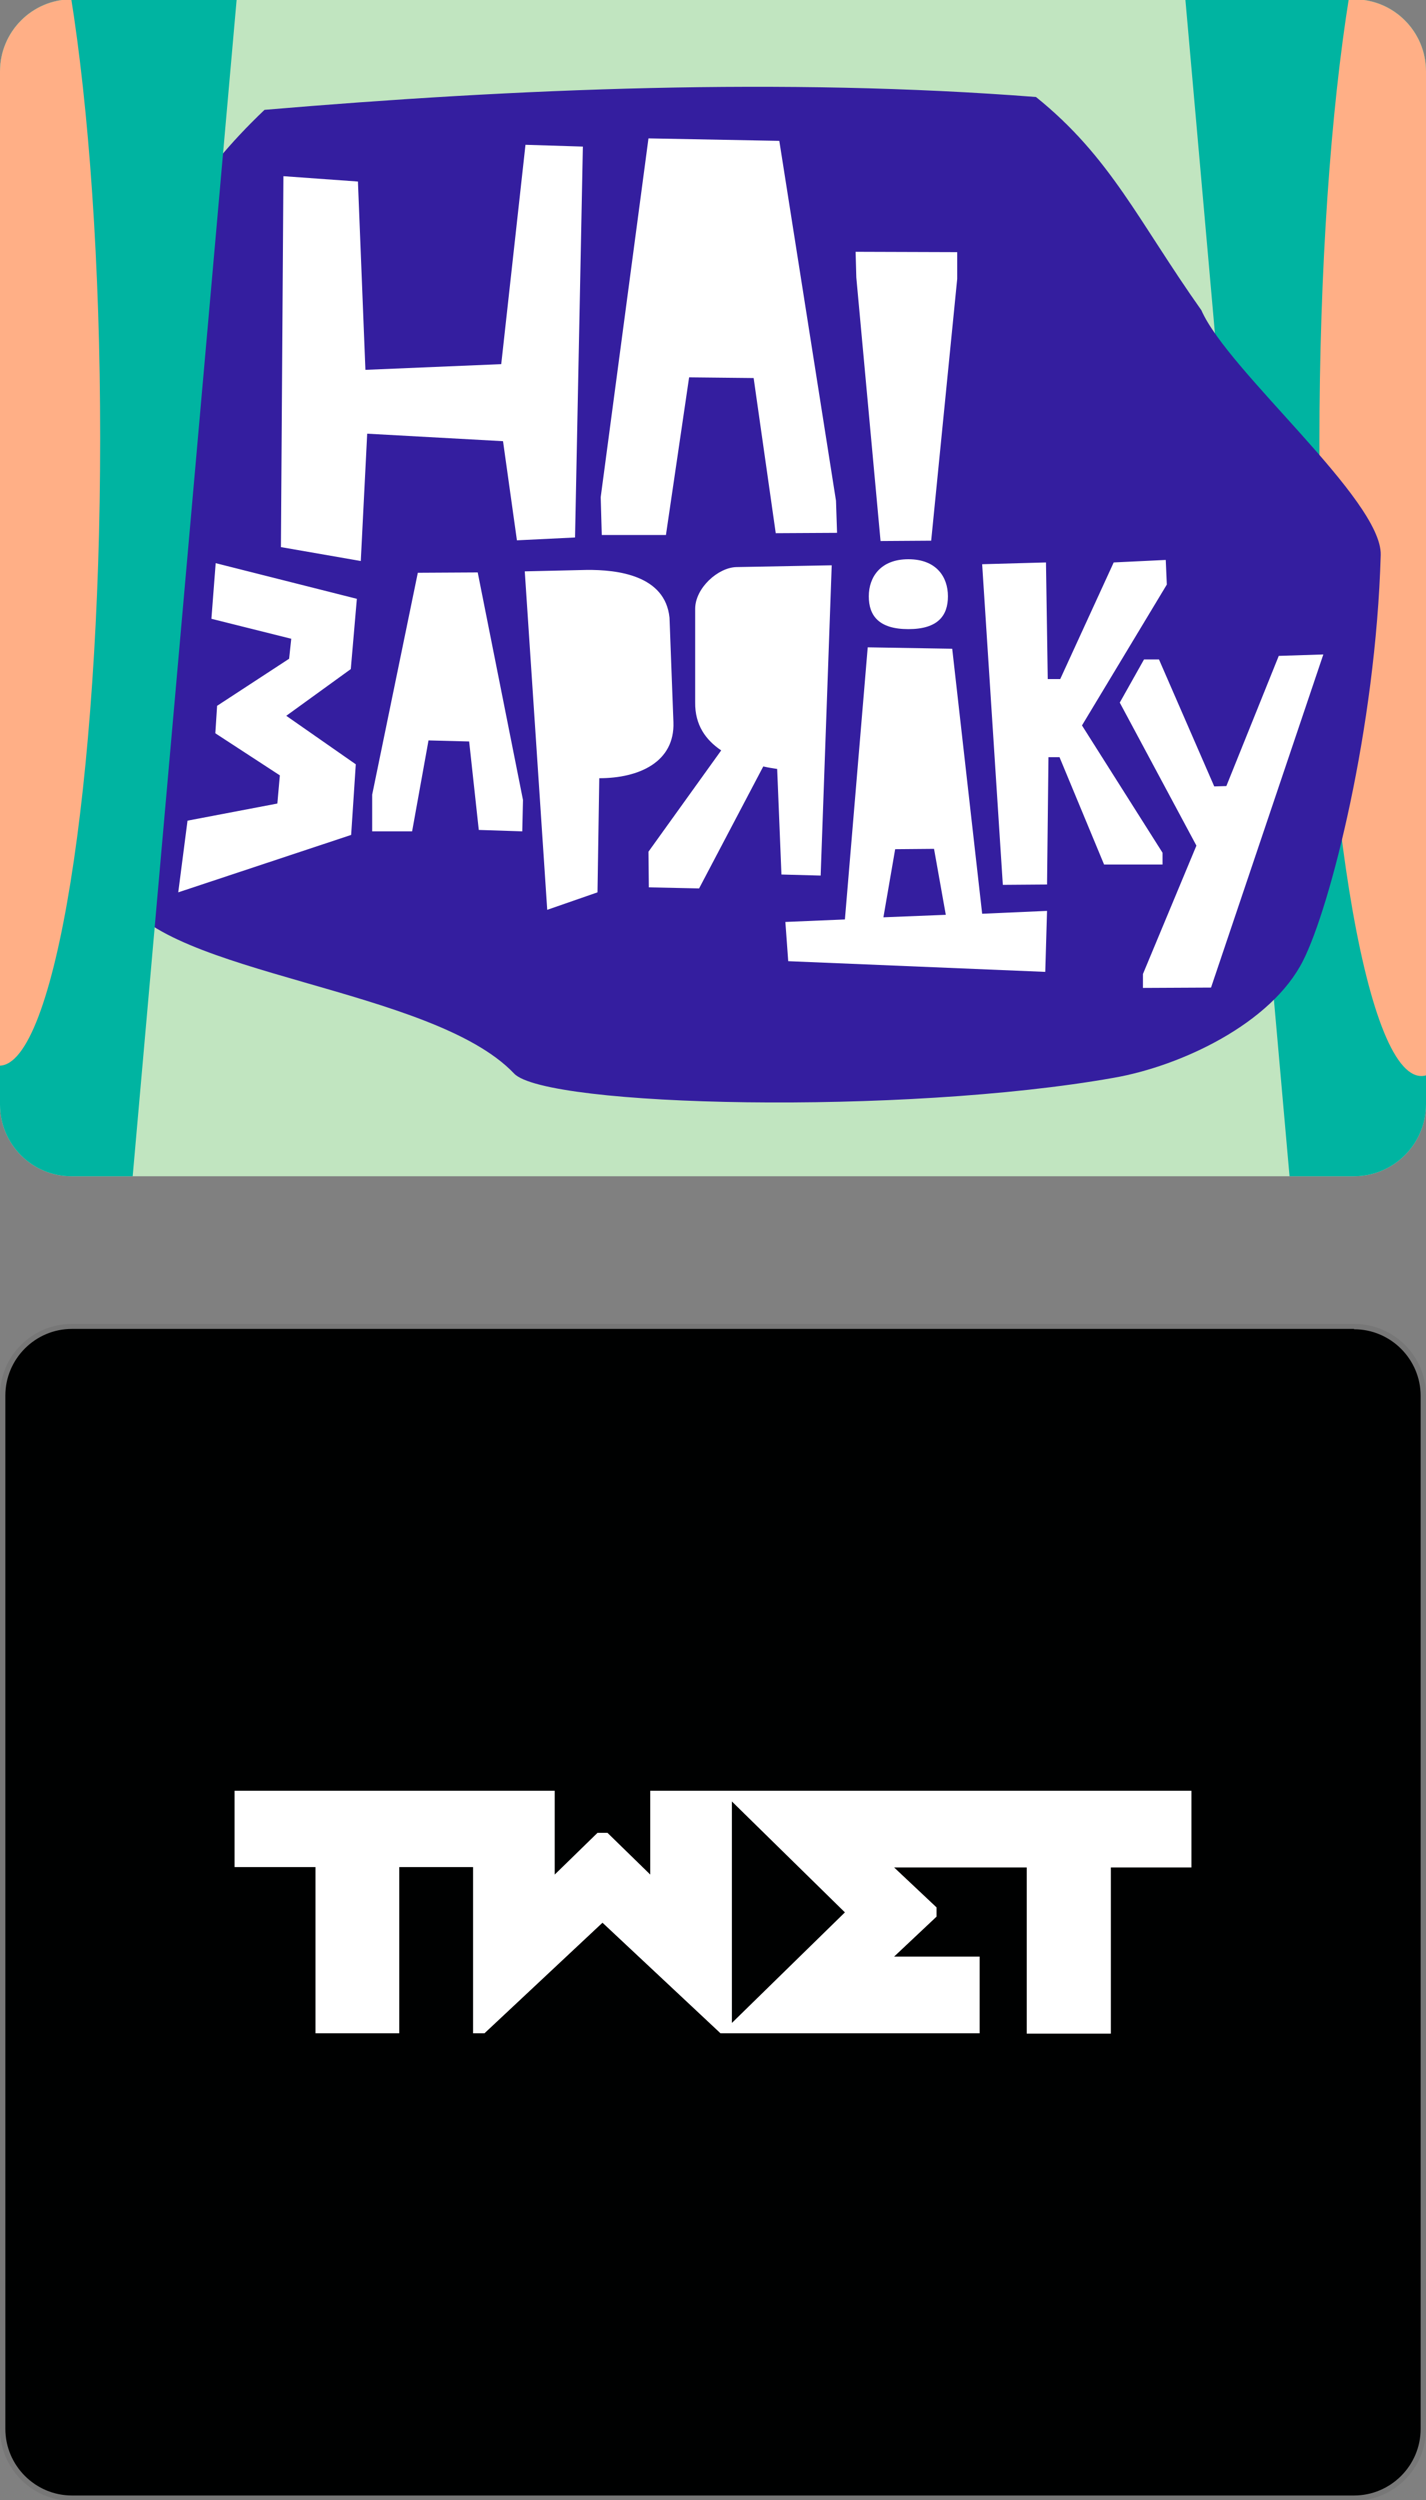 <?xml version="1.0" encoding="UTF-8"?> <!-- Generator: Adobe Illustrator 24.1.0, SVG Export Plug-In . SVG Version: 6.00 Build 0) --> <svg xmlns="http://www.w3.org/2000/svg" xmlns:xlink="http://www.w3.org/1999/xlink" id="Слой_1" x="0px" y="0px" viewBox="0 0 400 701" style="enable-background:new 0 0 400 701;" xml:space="preserve"><rect x="0" y="0" width="400" height="701" fill="#808080" stroke="none"/> <style type="text/css"> .st0{clip-path:url(#SVGID_2_);} .st1{fill:#C1E5C0;} .st2{fill-rule:evenodd;clip-rule:evenodd;fill:#00B4A1;} .st3{fill-rule:evenodd;clip-rule:evenodd;fill:#FFAF86;} .st4{fill-rule:evenodd;clip-rule:evenodd;fill:#341E9F;} .st5{fill-rule:evenodd;clip-rule:evenodd;fill:#FFFFFF;} .st6{fill-rule:evenodd;clip-rule:evenodd;fill:#000101;} .st7{fill:#777777;} .st8{fill:#FFFFFF;} </style> <g> <g> <g> <defs> <path id="SVGID_1_" d="M20.2-0.2h359.6C391-0.2,400,8.9,400,20v289.6c0,11.1-9,20.2-20.2,20.2H20.2C9,329.9,0,320.8,0,309.7V20 C0,8.9,9-0.2,20.2-0.2z"></path> </defs> <clipPath id="SVGID_2_"> <use xlink:href="#SVGID_1_" style="overflow:visible;"></use> </clipPath> <g class="st0"> <rect x="-14.5" y="-33.8" class="st1" width="439.2" height="384.4"></rect> <g> <polygon class="st2" points="372.3,349.5 362.2,335.2 331.7,-9.2 362.8,-93.3 400.9,-146.6 439.5,-92.1 469.5,-9.2 438.9,336.5 429.4,349.7 "></polygon> <path class="st3" d="M398.7-53.1c15.8,0,28.5,79.4,28.5,177.3c0,98-12.8,177.5-28.5,177.5c-15.8,0-28.6-79.4-28.6-177.4 C370.1,26.3,382.9-53.1,398.7-53.1z"></path> </g> <path class="st4" d="M74.2,30.8c70.6-6,145.8-9.1,216.4-3.6c21,16.9,28.7,34.8,46.4,59.8c7.4,17,50.7,53.1,50.3,68.6 c-1.4,48.7-14.1,98.6-21.8,113.8c-8.9,17.6-34.2,29.5-53.1,32.8c-59.2,10.5-159.3,8.2-168.2-1.2 c-22.9-24.1-97.8-27.6-110.1-49.8L30.3,86.6C49.2,63.2,53.8,50.2,74.2,30.8z"></path> <g> <polygon class="st2" points="-28.1,347.6 -39.2,332.2 -69.5,-9.4 -38.6,-92.7 -0.8,-145.6 37.4,-91.5 67.2,-9.4 36.9,333.4 25.5,349.4 "></polygon> <path class="st3" d="M-0.2-53c15.6,0,28.3,78.7,28.3,175.8c0,97.2-12.7,176-28.3,176c-15.7,0-28.4-78.8-28.4-175.9 C-28.5,25.8-15.9-53-0.2-53z"></path> </g> <path class="st5" d="M52.6,230.1l25.2-4.8l0.7-7.9l-18.1-11.8l0.5-7.7l20.2-13.2l0.6-5.6l-22.4-5.6l1.2-15.6l39.6,10l-1.7,19.7 l-18.1,13.1l19.5,13.6l-1.3,19.8L50,250.2L52.6,230.1z M261.2,151.6l7.3-73.4v-7.5L240,70.6l0.2,7.2l6.8,73.9L261.2,151.6 L261.2,151.6z M147.2,160.2l17.3-0.4c8.7-0.1,22.1,1.5,23.3,13.4l1.1,29.3c0.4,11.2-9.7,15.7-20.8,15.7l-0.5,32l-14.1,4.9 L147.2,160.2z M314.1,197l6.8-12.1h4.2l15.5,35.6l3.4-0.1l14.7-36.5l12.5-0.4l-31.5,93.4l-19.1,0.1v-3.9l15-36L314.1,197z M117.2,160.6l16.8-0.1l12.7,63.8l-0.2,8.8l-12.2-0.4l-2.7-24.8l-11.4-0.3l-4.6,25.5h-11.2v-10.3L117.2,160.6z M293.9,190.4h3.5 l15-32.7l14.6-0.7l0.3,6.9l-23.8,39.5l22.6,35.7v3.3h-16.4l-12.5-30.1h-3.1l-0.4,35.7l-12.4,0.1l-5.8-89.9l17.9-0.5L293.9,190.4 z M247.8,257.2l17.5-0.7L262,238l-10.9,0.1L247.8,257.2z M220.3,258.5l16.7-0.7l6.4-76.3l23.7,0.4l8.4,74.3l18.2-0.8l-0.5,17.1 l-72.1-3L220.3,258.5z M78.8,153.4l0.7-104l20.9,1.5l2.1,52.8l38.1-1.6l6.8-61.5l16.1,0.5l-2.2,109.6l-16.3,0.8l-3.9-27.8 l-38.1-2.1l-1.8,35.7L78.8,153.4z M202.3,210.4l-20.4,28.4l0.1,10l14.1,0.3l18-34.2c1.3,0.3,2.6,0.5,3.9,0.7l1.2,29.6l11,0.3 l3.1-87l-26.7,0.5c-5.2,0.1-11.6,5.9-11.6,11.7v26.2C194.9,203.3,198,207.5,202.3,210.4z M254.8,156.8c7.8,0,11.1,4.9,11.1,10.4 c0,5.4-2.8,9.2-11.1,9.2c-8.3,0-11.1-3.8-11.1-9.2C243.7,161.8,247,156.8,254.8,156.8z M181.9,38.8l36.7,0.7l15.9,100.9l0.3,9 l-17.2,0.1l-6.2-43.5l-18.1-0.2l-6.5,44.2h-18l-0.3-10.6L181.9,38.8z"></path> </g> </g> </g> </g> <g> <path class="st6" d="M20.2,700.4c-10.7,0-19.4-8.7-19.4-19.4V391.3c0-10.7,8.7-19.4,19.4-19.4h359.6c10.7,0,19.4,8.7,19.4,19.4V681 c0,10.7-8.7,19.4-19.4,19.4H20.2z"></path> <g> <path class="st7" d="M379.8,372.7c10.3,0,18.7,8.4,18.7,18.7V681c0,10.3-8.4,18.7-18.7,18.7H20.2c-10.3,0-18.7-8.4-18.7-18.7 V391.3c0-10.3,8.4-18.7,18.7-18.7H379.8 M379.8,371.2H20.2C9,371.2,0,380.2,0,391.3V681c0,11.1,9,20.2,20.2,20.2c0,0,0,0,0,0 h359.6c11.1,0,20.2-9,20.2-20.2V391.3C400,380.2,391,371.2,379.8,371.2L379.8,371.2z"></path> </g> </g> <g> <path class="st8" d="M334.2,502.1H182.4v23.5l-12-11.7h-2.8l-12,11.7v-23.5H65.8v21.4h22.7v46.6H112v-46.6h20.7v46.6h3.2l33.1-31 l33.1,31h72.7v-21.5h-24l11.9-11.2v-2.6l-11.9-11.2H288v46.6h23.6v-46.6h22.6L334.2,502.1L334.2,502.1z M205.3,567.2v-62.1 l31.7,31.1L205.3,567.2z"></path> </g> </svg> 